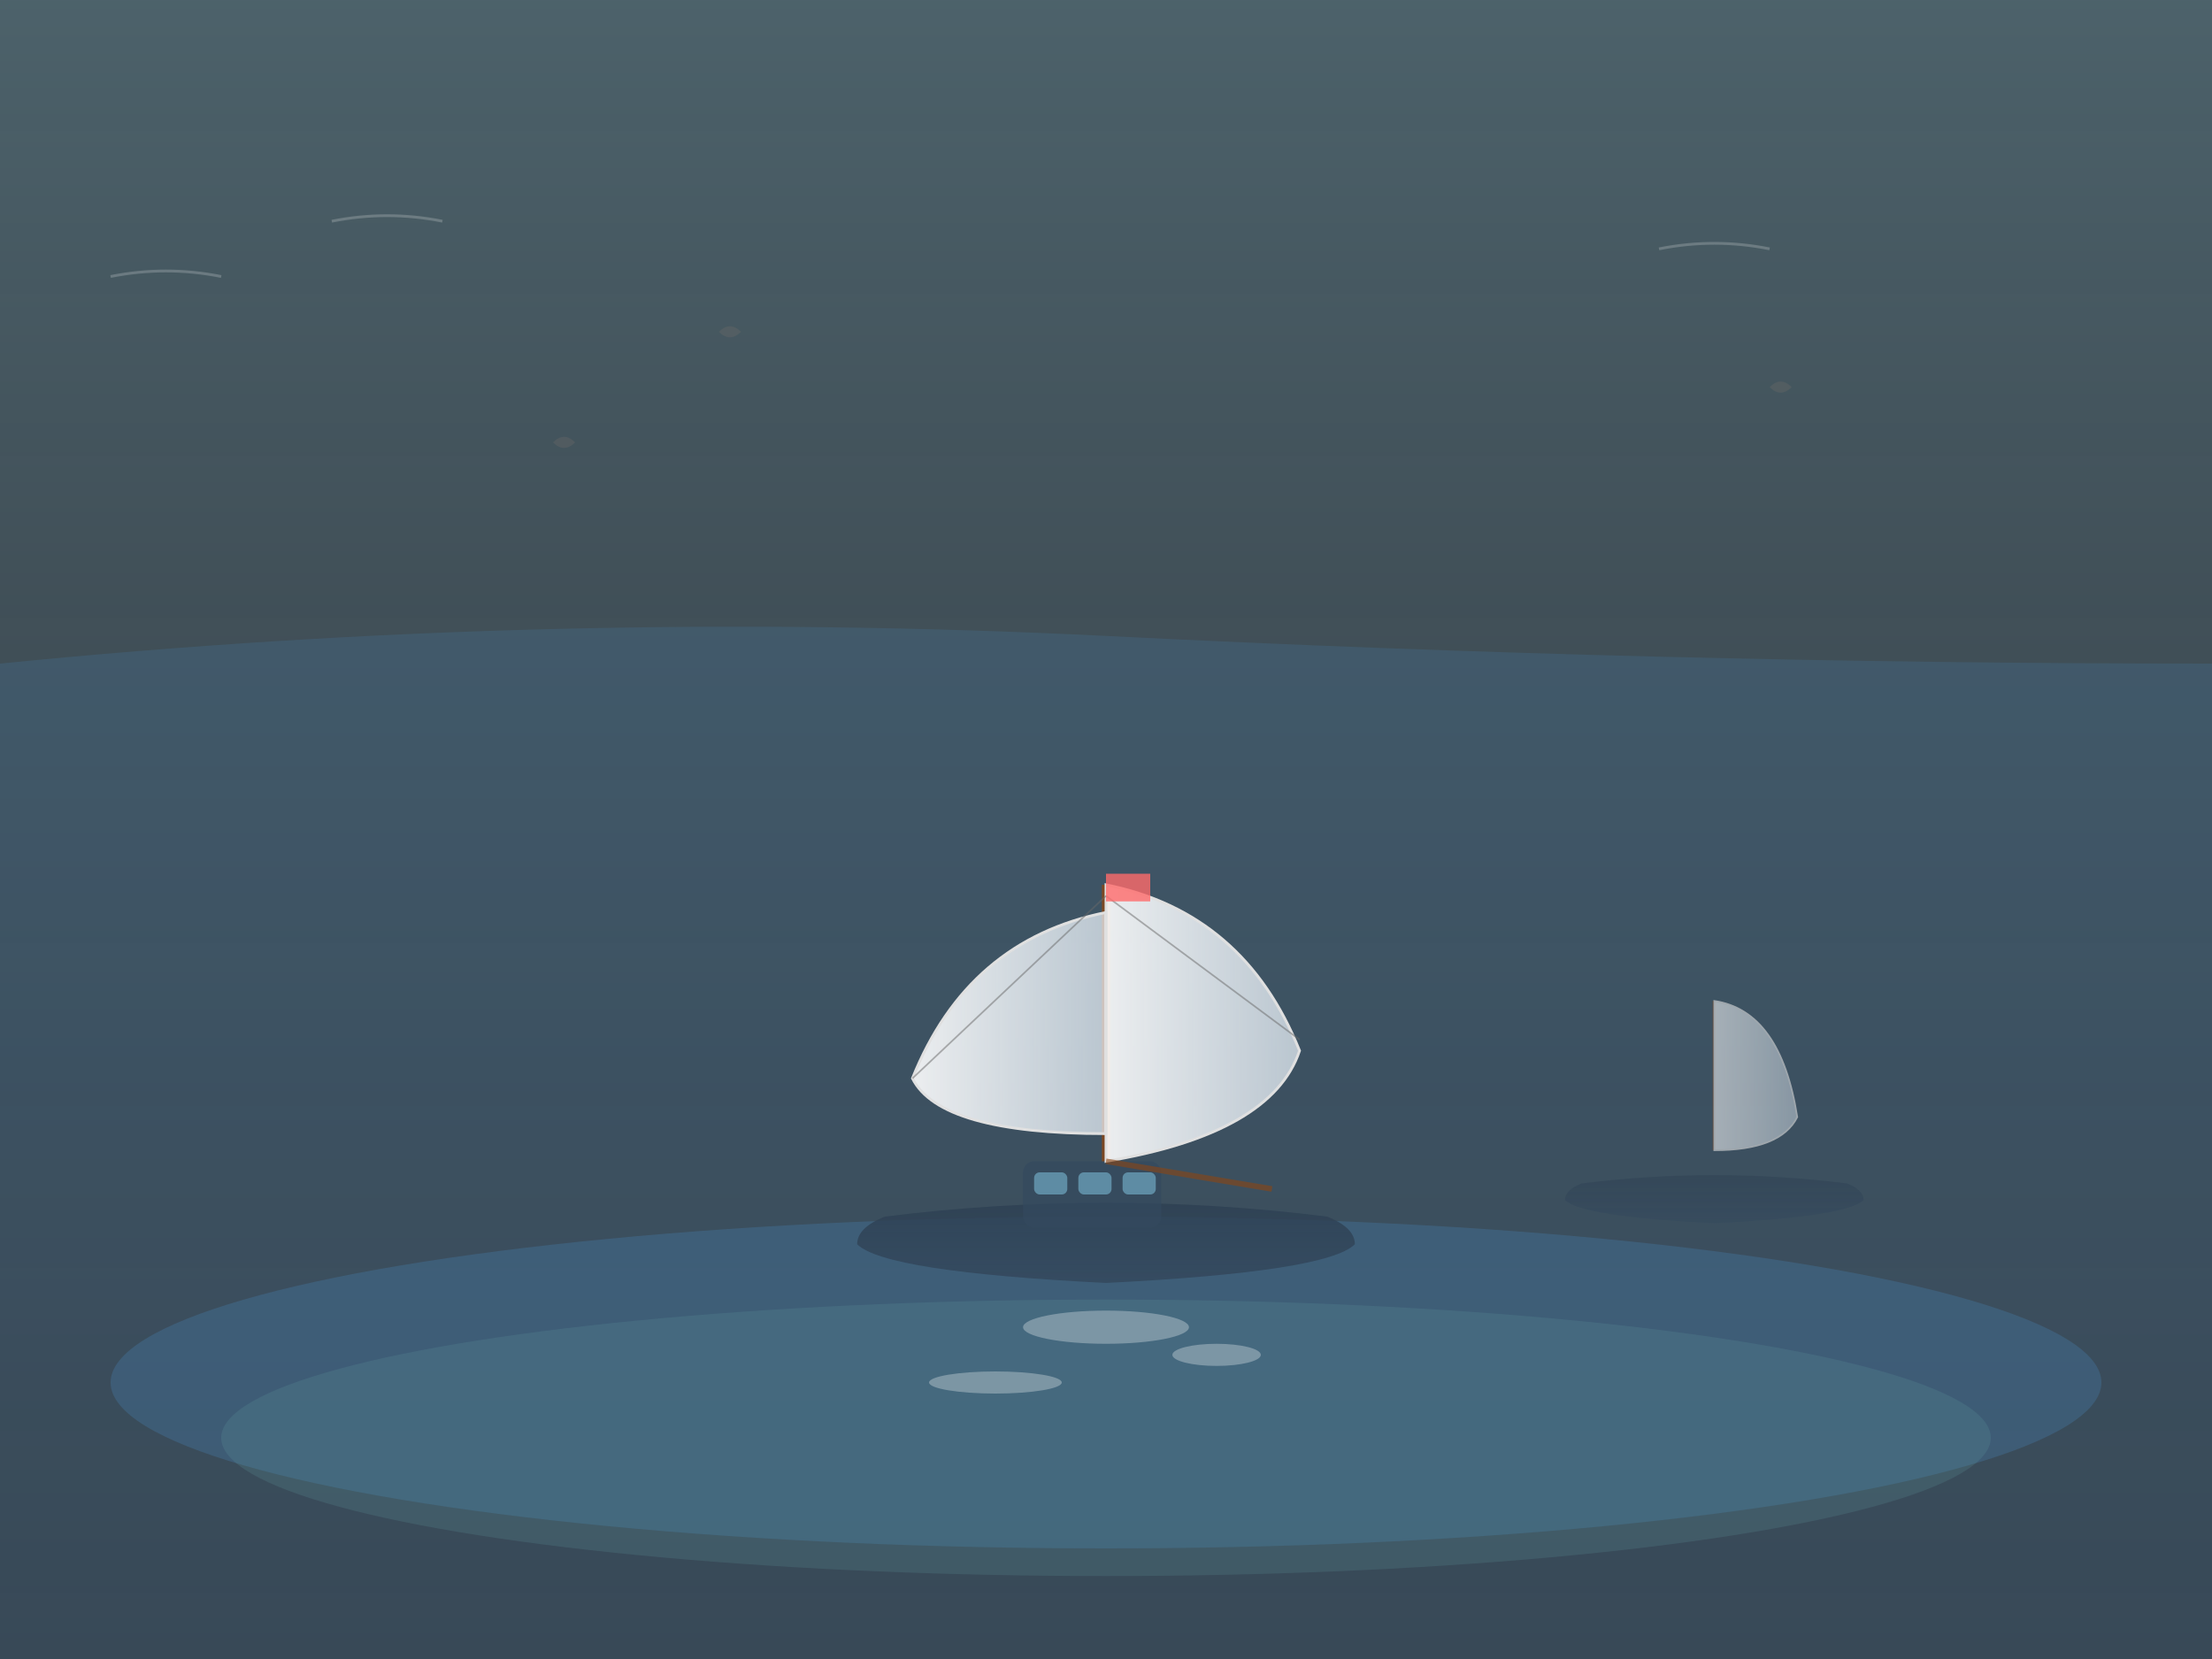 <svg xmlns="http://www.w3.org/2000/svg" viewBox="0 0 400 300" fill="none">
  <rect x="0" y="0" width="400" height="300" fill="#333333" stroke="none"/>
  <defs>
    <linearGradient id="skyGradient" x1="0%" y1="0%" x2="0%" y2="100%">
      <stop offset="0%" style="stop-color:#87CEEB;stop-opacity:0.3"/>
      <stop offset="100%" style="stop-color:#4682B4;stop-opacity:0.1"/>
    </linearGradient>
    <linearGradient id="sailGradient" x1="0%" y1="0%" x2="100%" y2="0%">
      <stop offset="0%" style="stop-color:#ffffff;stop-opacity:0.9"/>
      <stop offset="100%" style="stop-color:#f0f8ff;stop-opacity:0.7"/>
    </linearGradient>
    <linearGradient id="hullGradient" x1="0%" y1="0%" x2="0%" y2="100%">
      <stop offset="0%" style="stop-color:#2c3e50;stop-opacity:0.8"/>
      <stop offset="100%" style="stop-color:#34495e;stop-opacity:0.9"/>
    </linearGradient>
  </defs>
  
  <!-- Background Sky -->
  <rect width="400" height="300" fill="url(#skyGradient)"/>
  
  <!-- Distant Mountains/Coastline -->
  <path d="M0 120 Q100 110 200 115 T400 120 L400 300 L0 300 Z" fill="#4682B4" opacity="0.2"/>
  
  <!-- Water Surface -->
  <ellipse cx="200" cy="250" rx="180" ry="30" fill="#4682B4" opacity="0.3"/>
  <ellipse cx="200" cy="260" rx="160" ry="25" fill="#5F9EA0" opacity="0.2"/>
  
  <!-- Main Yacht -->
  <g transform="translate(150, 180)">
    <!-- Hull -->
    <path d="M10 40 Q50 35 90 40 Q95 42 95 45 Q90 50 50 52 Q10 50 5 45 Q5 42 10 40 Z" fill="url(#hullGradient)"/>
    
    <!-- Cabin -->
    <rect x="35" y="30" width="25" height="12" rx="2" fill="#34495e" opacity="0.7"/>
    <rect x="37" y="32" width="6" height="4" rx="1" fill="#87CEEB" opacity="0.5"/>
    <rect x="45" y="32" width="6" height="4" rx="1" fill="#87CEEB" opacity="0.5"/>
    <rect x="53" y="32" width="6" height="4" rx="1" fill="#87CEEB" opacity="0.5"/>
    
    <!-- Mast -->
    <line x1="50" y1="30" x2="50" y2="-20" stroke="#8B4513" stroke-width="1.5" opacity="0.8"/>
    
    <!-- Main Sail -->
    <path d="M50 -20 Q75 -15 85 10 Q80 25 50 30 Z" fill="url(#sailGradient)" stroke="#e0e0e0" stroke-width="0.5"/>
    
    <!-- Jib Sail -->
    <path d="M50 -15 Q25 -10 15 15 Q20 25 50 25 Z" fill="url(#sailGradient)" stroke="#e0e0e0" stroke-width="0.5"/>
    
    <!-- Boom -->
    <line x1="50" y1="30" x2="80" y2="35" stroke="#8B4513" stroke-width="1" opacity="0.6"/>
    
    <!-- Rigging -->
    <line x1="50" y1="-18" x2="85" y2="8" stroke="#696969" stroke-width="0.3" opacity="0.5"/>
    <line x1="50" y1="-18" x2="15" y2="15" stroke="#696969" stroke-width="0.3" opacity="0.5"/>
    
    <!-- Flag -->
    <rect x="50" y="-22" width="8" height="5" fill="#FF6B6B" opacity="0.8"/>
  </g>
  
  <!-- Smaller Yacht in Background -->
  <g transform="translate(280, 190) scale(0.6)" opacity="0.6">
    <!-- Hull -->
    <path d="M10 40 Q50 35 90 40 Q95 42 95 45 Q90 50 50 52 Q10 50 5 45 Q5 42 10 40 Z" fill="url(#hullGradient)"/>
    
    <!-- Mast -->
    <line x1="50" y1="30" x2="50" y2="-15" stroke="#8B4513" stroke-width="1" opacity="0.8"/>
    
    <!-- Sail -->
    <path d="M50 -15 Q70 -12 75 20 Q70 30 50 30 Z" fill="url(#sailGradient)" stroke="#e0e0e0" stroke-width="0.5"/>
  </g>
  
  <!-- Seagulls -->
  <g opacity="0.4">
    <path d="M100 80 Q102 78 104 80 Q102 82 100 80" fill="#666" stroke="none"/>
    <path d="M130 60 Q132 58 134 60 Q132 62 130 60" fill="#666" stroke="none"/>
    <path d="M320 70 Q322 68 324 70 Q322 72 320 70" fill="#666" stroke="none"/>
  </g>
  
  <!-- Water Reflections -->
  <g opacity="0.3">
    <ellipse cx="200" cy="240" rx="15" ry="3" fill="#ffffff"/>
    <ellipse cx="220" cy="245" rx="8" ry="2" fill="#ffffff"/>
    <ellipse cx="180" cy="250" rx="12" ry="2" fill="#ffffff"/>
  </g>
  
  <!-- Wind Lines -->
  <g opacity="0.2" stroke="#ffffff" stroke-width="0.5">
    <path d="M20 50 Q30 48 40 50"/>
    <path d="M60 40 Q70 38 80 40"/>
    <path d="M300 45 Q310 43 320 45"/>
  </g>
</svg>
